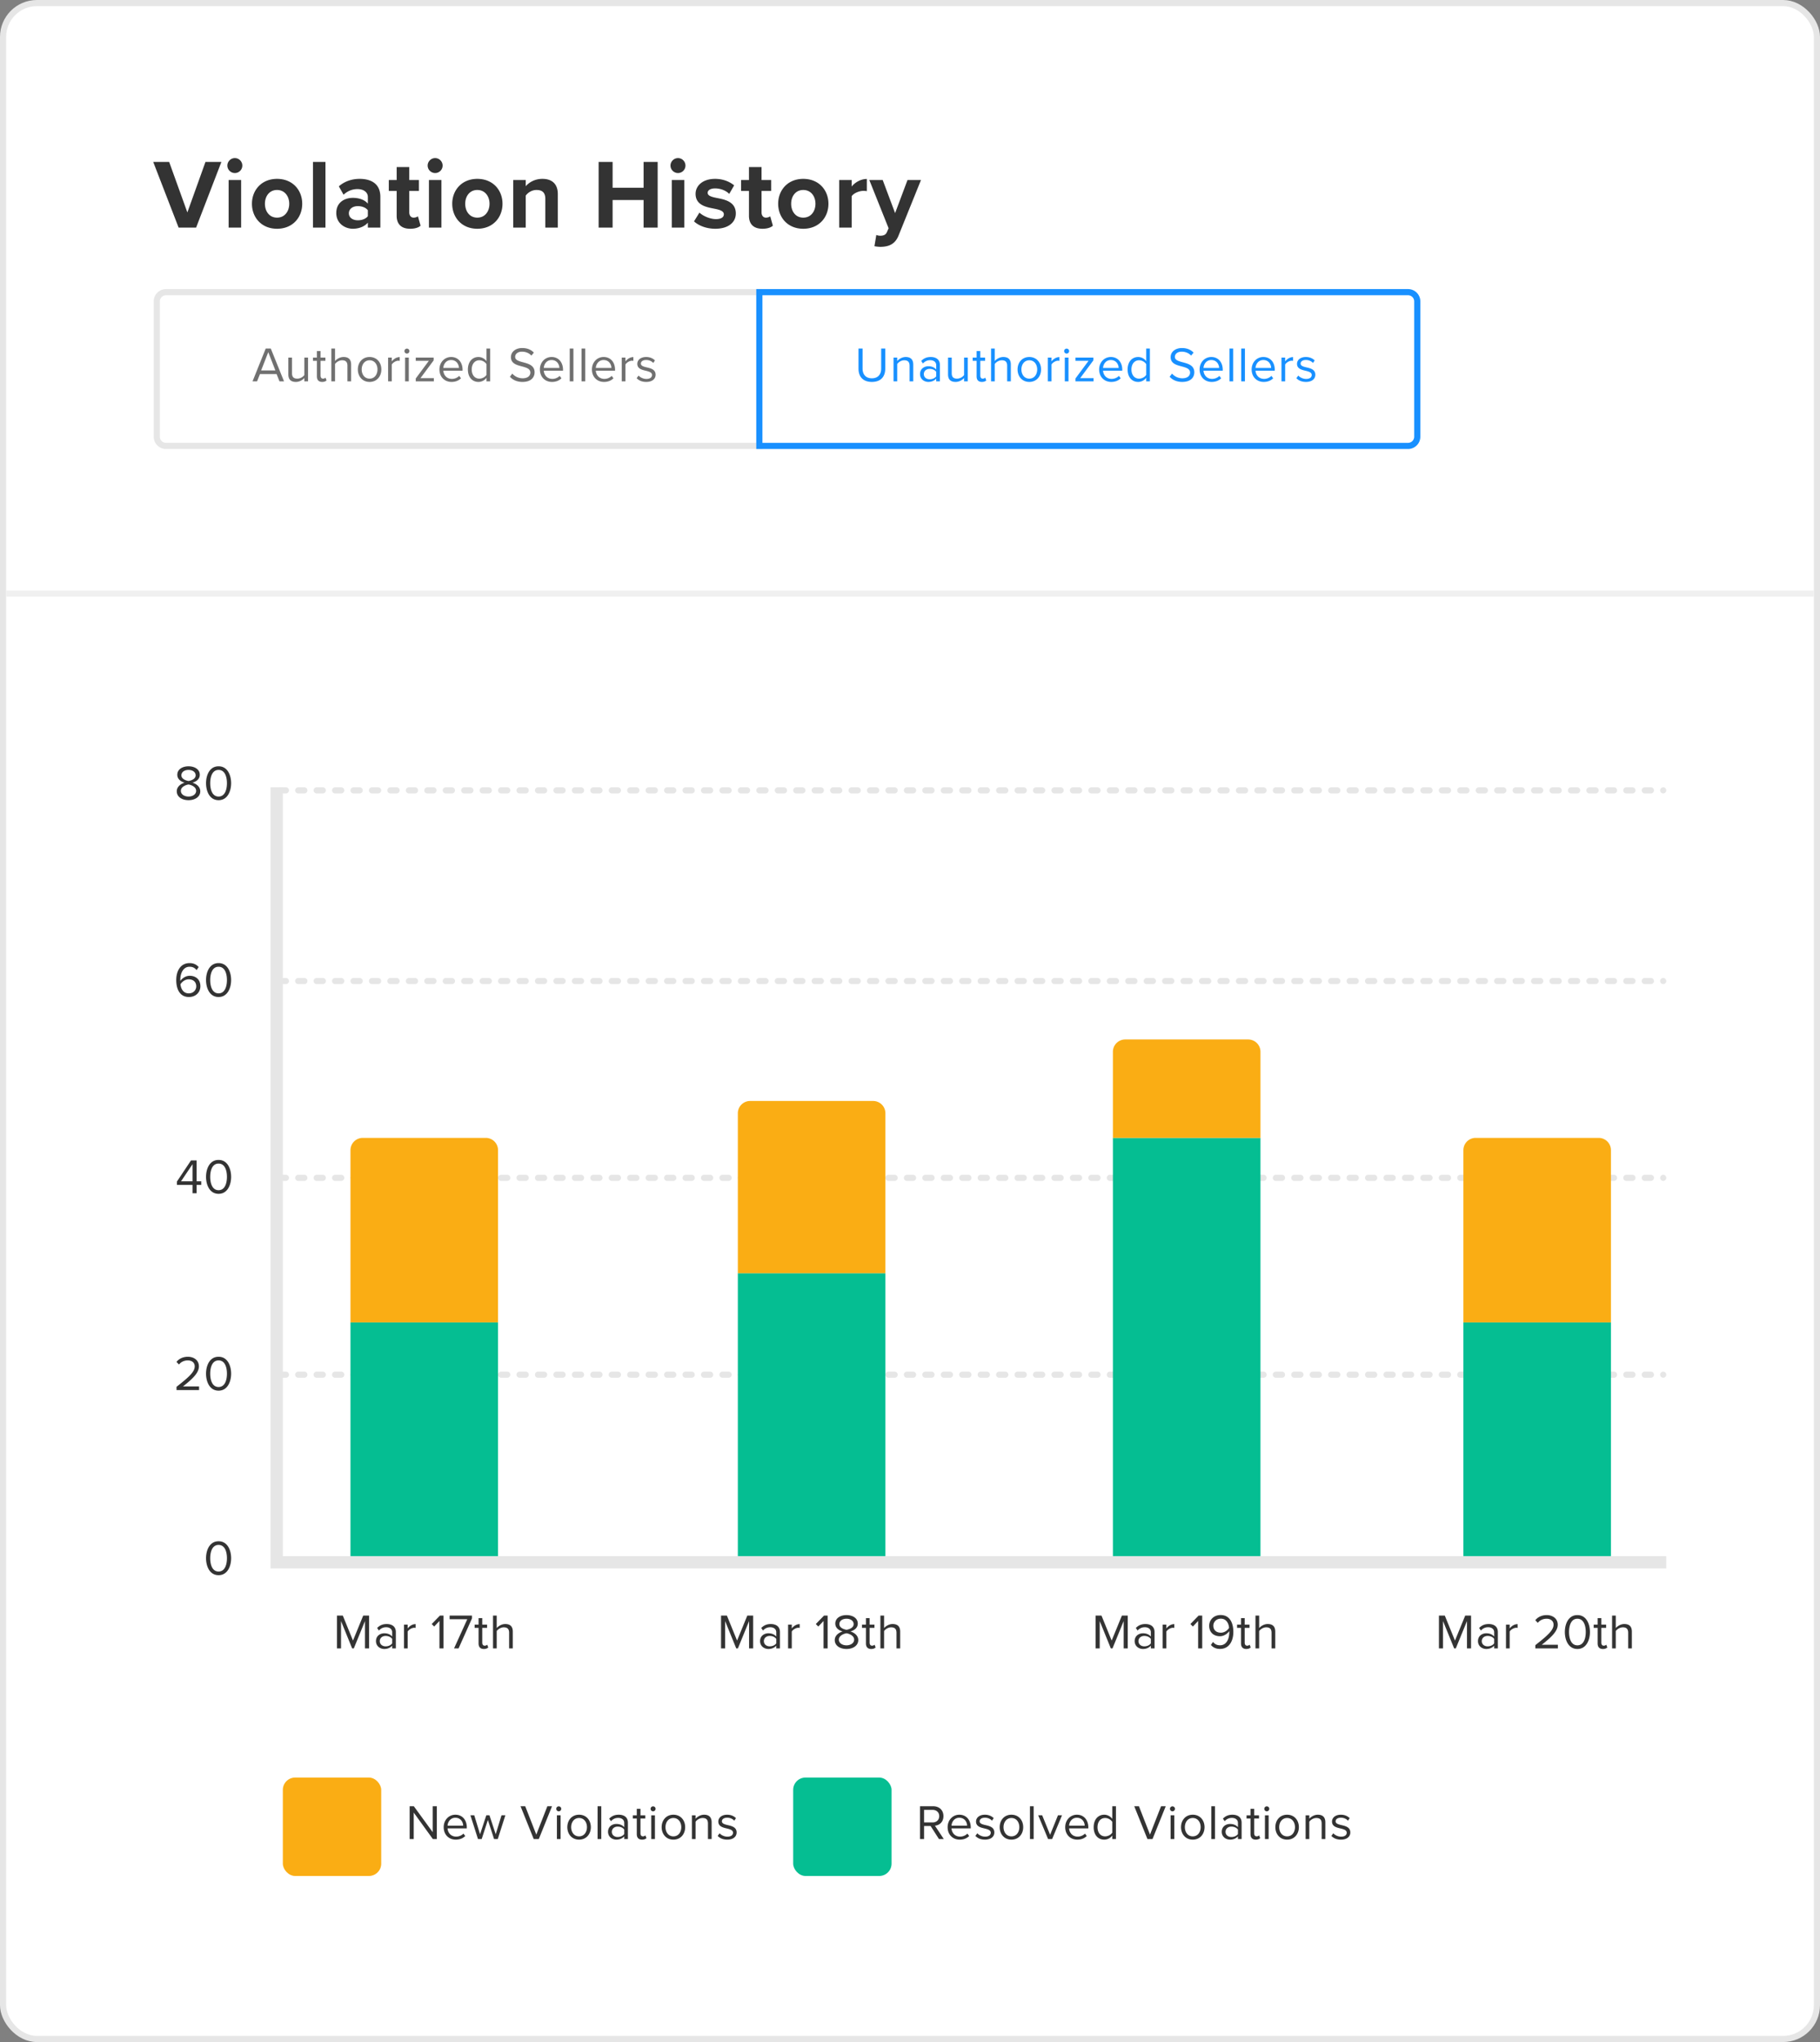 <svg width="296" height="332" fill="none" xmlns="http://www.w3.org/2000/svg"><rect width="100%" height="100%" fill="#808080" stroke="none"/><rect x=".5" y=".5" width="295" height="331" rx="5.5" fill="#fff" stroke="#E6E6E6"/><path d="M27 47.5h96.5v25H27a1.5 1.5 0 01-1.5-1.5V49a1.5 1.5 0 011.5-1.5z" fill="#fff"/><path d="M46.192 62l-2.152-5.336h-.824L41.072 62h.736l.472-1.184h2.704L45.456 62h.736zm-1.408-1.776h-2.312l1.16-2.968 1.152 2.968zM50.1 62v-3.864h-.6v2.84a1.478 1.478 0 01-1.144.584c-.52 0-.864-.2-.864-.88v-2.544h-.6v2.728c0 .84.424 1.232 1.232 1.232.576 0 1.08-.304 1.376-.64V62h.6zm2.294.096c.352 0 .568-.104.72-.248l-.176-.448a.579.579 0 01-.408.16c-.264 0-.392-.208-.392-.496v-2.4h.784v-.528h-.784V57.08h-.6v1.056h-.64v.528h.64v2.528c0 .576.288.904.856.904zM57.106 62v-2.728c0-.84-.424-1.232-1.232-1.232-.584 0-1.112.336-1.384.656v-2.032h-.6V62h.6v-2.824c.232-.312.68-.6 1.144-.6.52 0 .872.2.872.88V62h.6zm3.006.096c1.176 0 1.912-.912 1.912-2.032s-.736-2.024-1.912-2.024-1.912.904-1.912 2.024.736 2.032 1.912 2.032zm0-.536c-.824 0-1.288-.704-1.288-1.496 0-.784.464-1.488 1.288-1.488.824 0 1.28.704 1.28 1.488 0 .792-.456 1.496-1.28 1.496zm3.61.44v-2.736c.176-.312.68-.616 1.048-.616.096 0 .168.008.24.024v-.616c-.528 0-.976.296-1.288.704v-.624h-.6V62h.6zm2.456-4.512a.41.41 0 00.409-.408c0-.224-.184-.4-.409-.4-.215 0-.4.176-.4.4 0 .224.184.408.4.408zM66.484 62v-3.864h-.6V62h.6zm4.076 0v-.52h-2.176l2.144-2.888v-.456h-2.912v.528h2.128l-2.128 2.872V62h2.944zm.91-1.936c0 1.208.824 2.032 1.968 2.032.632 0 1.152-.208 1.536-.592l-.288-.392a1.689 1.689 0 01-1.192.488c-.832 0-1.344-.608-1.392-1.336h3.128v-.152c0-1.16-.688-2.072-1.856-2.072-1.104 0-1.904.904-1.904 2.024zm1.896-1.528c.88 0 1.264.712 1.272 1.288H72.1c.032-.592.44-1.288 1.264-1.288zM79.72 62v-5.336h-.6v2.056a1.615 1.615 0 00-1.304-.68c-1.016 0-1.72.8-1.72 2.032 0 1.256.712 2.024 1.72 2.024.544 0 1.016-.28 1.304-.672V62h.6zm-.6-1.048c-.216.336-.68.608-1.16.608-.776 0-1.24-.632-1.24-1.488s.464-1.496 1.24-1.496c.48 0 .944.288 1.16.624v1.752zm3.808.296c.44.496 1.12.848 2.048.848 1.44 0 1.968-.792 1.968-1.568 0-1.12-.992-1.392-1.864-1.624-.68-.184-1.296-.344-1.296-.88 0-.504.456-.848 1.096-.848.584 0 1.144.2 1.544.64l.4-.488c-.448-.472-1.08-.744-1.896-.744-1.048 0-1.832.6-1.832 1.48 0 1.048.952 1.288 1.808 1.512.704.192 1.352.368 1.352 1.008 0 .408-.304.92-1.256.92a2.255 2.255 0 01-1.68-.76l-.392.504zm4.88-1.184c0 1.208.823 2.032 1.967 2.032.632 0 1.152-.208 1.536-.592l-.288-.392a1.689 1.689 0 01-1.192.488c-.832 0-1.344-.608-1.392-1.336h3.128v-.152c0-1.16-.688-2.072-1.856-2.072-1.104 0-1.904.904-1.904 2.024zm1.895-1.528c.88 0 1.264.712 1.272 1.288H88.44c.032-.592.44-1.288 1.264-1.288zM93.26 62v-5.336h-.6V62h.6zm1.917 0v-5.336h-.6V62h.6zm1.093-1.936c0 1.208.824 2.032 1.968 2.032.632 0 1.152-.208 1.536-.592l-.288-.392a1.689 1.689 0 01-1.192.488c-.832 0-1.344-.608-1.392-1.336h3.128v-.152c0-1.16-.688-2.072-1.856-2.072-1.104 0-1.904.904-1.904 2.024zm1.896-1.528c.88 0 1.264.712 1.272 1.288h-2.536c.032-.592.44-1.288 1.264-1.288zM101.722 62v-2.736c.176-.312.68-.616 1.048-.616.096 0 .168.008.24.024v-.616c-.528 0-.976.296-1.288.704v-.624h-.6V62h.6zm1.824-.512c.392.416.928.608 1.56.608 1 0 1.52-.52 1.52-1.168 0-.856-.776-1.048-1.448-1.2-.504-.12-.944-.24-.944-.616 0-.344.328-.584.856-.584.496 0 .92.208 1.152.488l.28-.416c-.312-.312-.776-.56-1.432-.56-.92 0-1.44.512-1.44 1.112 0 .8.744.976 1.4 1.128.52.128.992.264.992.688 0 .376-.32.64-.912.64-.528 0-1.016-.256-1.272-.552l-.312.432z" fill="#707070"/><path d="M27 47.5h96.5v25H27a1.5 1.5 0 01-1.5-1.5V49a1.5 1.5 0 011.5-1.5z" stroke="#E6E6E6"/><path d="M123.5 47.5H229a1.5 1.5 0 011.5 1.5v22a1.5 1.5 0 01-1.5 1.5H123.5v-25z" fill="#fff"/><path d="M139.624 59.928c0 1.312.728 2.168 2.176 2.168 1.448 0 2.176-.848 2.176-2.176v-3.256h-.664v3.248c0 .976-.528 1.592-1.512 1.592s-1.512-.616-1.512-1.592v-3.248h-.664v3.264zM148.53 62v-2.712c0-.84-.424-1.248-1.232-1.248-.576 0-1.104.336-1.376.656v-.56h-.6V62h.6v-2.824c.224-.312.672-.6 1.144-.6.52 0 .864.216.864.896V62h.6zm4.334 0v-2.656c0-.936-.68-1.304-1.496-1.304-.632 0-1.128.208-1.544.64l.28.416c.344-.368.72-.536 1.184-.536.56 0 .976.296.976.816v.696c-.312-.36-.752-.528-1.28-.528-.656 0-1.352.408-1.352 1.272 0 .84.696 1.28 1.352 1.28.52 0 .96-.184 1.28-.536V62h.6zm-.6-.816c-.232.32-.64.48-1.064.48-.56 0-.952-.352-.952-.84 0-.496.392-.848.952-.848.424 0 .832.16 1.064.48v.728zm5.131.816v-3.864h-.6v2.84a1.478 1.478 0 01-1.144.584c-.52 0-.864-.2-.864-.88v-2.544h-.6v2.728c0 .84.424 1.232 1.232 1.232.576 0 1.08-.304 1.376-.64V62h.6zm2.294.096c.352 0 .568-.104.72-.248l-.176-.448a.579.579 0 01-.408.16c-.264 0-.392-.208-.392-.496v-2.4h.784v-.528h-.784V57.08h-.6v1.056h-.64v.528h.64v2.528c0 .576.288.904.856.904zM164.4 62v-2.728c0-.84-.424-1.232-1.232-1.232-.584 0-1.112.336-1.384.656v-2.032h-.6V62h.6v-2.824c.232-.312.68-.6 1.144-.6.52 0 .872.2.872.88V62h.6zm3.006.096c1.176 0 1.912-.912 1.912-2.032s-.736-2.024-1.912-2.024-1.912.904-1.912 2.024.736 2.032 1.912 2.032zm0-.536c-.824 0-1.288-.704-1.288-1.496 0-.784.464-1.488 1.288-1.488.824 0 1.28.704 1.28 1.488 0 .792-.456 1.496-1.28 1.496zm3.611.44v-2.736c.176-.312.68-.616 1.048-.616.096 0 .168.008.24.024v-.616c-.528 0-.976.296-1.288.704v-.624h-.6V62h.6zm2.456-4.512a.41.41 0 00.408-.408c0-.224-.184-.4-.408-.4-.216 0-.4.176-.4.4 0 .224.184.408.4.408zm.304 4.512v-3.864h-.6V62h.6zm4.077 0v-.52h-2.176l2.144-2.888v-.456h-2.912v.528h2.128l-2.128 2.872V62h2.944zm.91-1.936c0 1.208.824 2.032 1.968 2.032.632 0 1.152-.208 1.536-.592l-.288-.392a1.689 1.689 0 01-1.192.488c-.832 0-1.344-.608-1.392-1.336h3.128v-.152c0-1.16-.688-2.072-1.856-2.072-1.104 0-1.904.904-1.904 2.024zm1.896-1.528c.88 0 1.264.712 1.272 1.288h-2.536c.032-.592.44-1.288 1.264-1.288zM187.015 62v-5.336h-.6v2.056a1.615 1.615 0 00-1.304-.68c-1.016 0-1.72.8-1.72 2.032 0 1.256.712 2.024 1.72 2.024.544 0 1.016-.28 1.304-.672V62h.6zm-.6-1.048c-.216.336-.68.608-1.16.608-.776 0-1.24-.632-1.24-1.488s.464-1.496 1.24-1.496c.48 0 .944.288 1.16.624v1.752zm3.808.296c.44.496 1.12.848 2.048.848 1.44 0 1.968-.792 1.968-1.568 0-1.12-.992-1.392-1.864-1.624-.68-.184-1.296-.344-1.296-.88 0-.504.456-.848 1.096-.848.584 0 1.144.2 1.544.64l.4-.488c-.448-.472-1.08-.744-1.896-.744-1.048 0-1.832.6-1.832 1.48 0 1.048.952 1.288 1.808 1.512.704.192 1.352.368 1.352 1.008 0 .408-.304.92-1.256.92a2.255 2.255 0 01-1.68-.76l-.392.504zm4.88-1.184c0 1.208.824 2.032 1.968 2.032.632 0 1.152-.208 1.536-.592l-.288-.392a1.689 1.689 0 01-1.192.488c-.832 0-1.344-.608-1.392-1.336h3.128v-.152c0-1.16-.688-2.072-1.856-2.072-1.104 0-1.904.904-1.904 2.024zm1.896-1.528c.88 0 1.264.712 1.272 1.288h-2.536c.032-.592.44-1.288 1.264-1.288zM200.555 62v-5.336h-.6V62h.6zm1.917 0v-5.336h-.6V62h.6zm1.092-1.936c0 1.208.824 2.032 1.968 2.032.632 0 1.152-.208 1.536-.592l-.288-.392a1.689 1.689 0 01-1.192.488c-.832 0-1.344-.608-1.392-1.336h3.128v-.152c0-1.16-.688-2.072-1.856-2.072-1.104 0-1.904.904-1.904 2.024zm1.896-1.528c.88 0 1.264.712 1.272 1.288h-2.536c.032-.592.44-1.288 1.264-1.288zM209.016 62v-2.736c.176-.312.68-.616 1.048-.616.096 0 .168.008.24.024v-.616c-.528 0-.976.296-1.288.704v-.624h-.6V62h.6zm1.825-.512c.392.416.928.608 1.56.608 1 0 1.52-.52 1.52-1.168 0-.856-.776-1.048-1.448-1.2-.504-.12-.944-.24-.944-.616 0-.344.328-.584.856-.584.496 0 .92.208 1.152.488l.28-.416c-.312-.312-.776-.56-1.432-.56-.92 0-1.44.512-1.44 1.112 0 .8.744.976 1.4 1.128.52.128.992.264.992.688 0 .376-.32.64-.912.64-.528 0-1.016-.256-1.272-.552l-.312.432z" fill="#1890FF"/><path d="M123.5 47.5H229a1.5 1.5 0 011.5 1.5v22a1.5 1.5 0 01-1.5 1.5H123.5v-25z" stroke="#1890FF"/><path d="M31.896 37l4.112-10.672h-2.592l-2.944 8.208-2.96-8.208H24.92L29.048 37h2.848zm6.297-8.864a1.215 1.215 0 100-2.432c-.655 0-1.215.544-1.215 1.216 0 .672.56 1.216 1.215 1.216zM39.218 37v-7.728h-2.033V37h2.032zm5.838.192c2.56 0 4.096-1.856 4.096-4.064 0-2.192-1.536-4.048-4.096-4.048-2.544 0-4.08 1.856-4.08 4.048 0 2.208 1.536 4.064 4.08 4.064zm0-1.808c-1.264 0-1.968-1.04-1.968-2.256 0-1.2.704-2.24 1.968-2.24s1.984 1.04 1.984 2.24c0 1.216-.72 2.256-1.984 2.256zM52.932 37V26.328H50.9V37h2.032zm8.927 0v-4.992c0-2.224-1.616-2.928-3.376-2.928-1.216 0-2.432.384-3.376 1.216l.768 1.36c.656-.608 1.424-.912 2.256-.912 1.024 0 1.696.512 1.696 1.296v1.072c-.512-.624-1.424-.944-2.448-.944-1.232 0-2.688.656-2.688 2.464 0 1.728 1.456 2.56 2.688 2.56 1.008 0 1.92-.368 2.448-.992v.8h2.032zm-2.032-1.856c-.336.448-.976.672-1.632.672-.8 0-1.456-.416-1.456-1.136 0-.736.656-1.168 1.456-1.168.656 0 1.296.224 1.632.672v.96zm6.88 2.048c.847 0 1.391-.224 1.695-.496l-.432-1.536c-.112.112-.4.224-.704.224-.448 0-.704-.368-.704-.848v-3.488h1.568v-1.776h-1.568V27.16h-2.048v2.112h-1.28v1.776h1.28v4.032c0 1.376.768 2.112 2.192 2.112zm4.062-9.056a1.215 1.215 0 100-2.432c-.657 0-1.217.544-1.217 1.216 0 .672.56 1.216 1.216 1.216zM71.791 37v-7.728H69.76V37h2.032zm5.84.192c2.56 0 4.095-1.856 4.095-4.064 0-2.192-1.536-4.048-4.096-4.048-2.544 0-4.08 1.856-4.08 4.048 0 2.208 1.536 4.064 4.08 4.064zm0-1.808c-1.265 0-1.969-1.04-1.969-2.256 0-1.2.704-2.24 1.968-2.24s1.984 1.04 1.984 2.24c0 1.216-.72 2.256-1.984 2.256zM90.721 37v-5.456c0-1.504-.815-2.464-2.511-2.464-1.264 0-2.208.608-2.704 1.2v-1.008h-2.032V37h2.032v-5.2c.336-.464.96-.912 1.76-.912.864 0 1.424.368 1.424 1.44V37h2.032zm16.24 0V26.328h-2.288v4.192h-5.04v-4.192h-2.272V37h2.272v-4.48h5.04V37h2.288zm3.303-8.864a1.215 1.215 0 100-2.432c-.656 0-1.216.544-1.216 1.216 0 .672.56 1.216 1.216 1.216zM111.289 37v-7.728h-2.032V37h2.032zm1.583-1.008c.816.752 2.112 1.2 3.456 1.2 2.144 0 3.344-1.056 3.344-2.48 0-1.92-1.776-2.272-3.104-2.528-.864-.176-1.472-.352-1.472-.832 0-.448.48-.72 1.216-.72.944 0 1.824.4 2.288.896l.8-1.392c-.752-.608-1.792-1.056-3.104-1.056-2.032 0-3.168 1.136-3.168 2.432 0 1.84 1.712 2.16 3.04 2.416.88.176 1.552.368 1.552.912 0 .48-.416.784-1.296.784-.96 0-2.112-.528-2.672-1.056l-.88 1.424zm11.129 1.2c.848 0 1.392-.224 1.696-.496l-.432-1.536c-.112.112-.4.224-.704.224-.448 0-.704-.368-.704-.848v-3.488h1.568v-1.776h-1.568V27.16h-2.048v2.112h-1.28v1.776h1.28v4.032c0 1.376.768 2.112 2.192 2.112zm6.639 0c2.56 0 4.096-1.856 4.096-4.064 0-2.192-1.536-4.048-4.096-4.048-2.544 0-4.08 1.856-4.08 4.048 0 2.208 1.536 4.064 4.08 4.064zm0-1.808c-1.264 0-1.968-1.04-1.968-2.256 0-1.2.704-2.24 1.968-2.24s1.984 1.04 1.984 2.24c0 1.216-.72 2.256-1.984 2.256zM138.515 37v-5.104c.336-.496 1.232-.864 1.904-.864.224 0 .416.016.56.048v-1.984c-.96 0-1.92.544-2.464 1.232v-1.056h-2.032V37h2.032zm3.702 3.024c.256.064.768.112 1.008.112 1.328-.032 2.352-.416 2.928-1.872l3.632-8.992h-2.192l-2.016 5.376-2.016-5.376h-2.176l3.136 7.84-.288.656c-.192.416-.544.56-1.072.56-.192 0-.464-.048-.64-.128l-.304 1.824z" fill="#333"/><path stroke="#F0F0F0" d="M1 96.5h294"/><path d="M60.024 268v-5.336h-.952l-1.664 4.064-1.656-4.064H54.8V268h.664v-4.44l1.808 4.44h.272l1.816-4.44V268h.664zm4.356 0v-2.656c0-.936-.68-1.304-1.496-1.304-.632 0-1.128.208-1.544.64l.28.416c.344-.368.72-.536 1.184-.536.56 0 .976.296.976.816v.696c-.312-.36-.752-.528-1.28-.528-.656 0-1.352.408-1.352 1.272 0 .84.696 1.28 1.352 1.28.52 0 .96-.184 1.28-.536v.44h.6zm-.6-.816c-.232.32-.64.48-1.064.48-.56 0-.952-.352-.952-.84 0-.496.392-.848.952-.848.424 0 .832.16 1.064.48v.728zm2.523.816v-2.736c.176-.312.68-.616 1.048-.616.096 0 .168.008.24.024v-.616c-.528 0-.976.296-1.288.704v-.624h-.6V268h.6zm5.831 0v-5.336h-.584l-1.336 1.376.4.408.856-.904V268h.664zm2.447 0l2.184-4.88v-.456h-3.64v.592h2.872L73.845 268h.736zm4.11.096c.351 0 .567-.104.72-.248l-.177-.448a.579.579 0 01-.408.16c-.264 0-.392-.208-.392-.496v-2.4h.784v-.528h-.784v-1.056h-.6v1.056h-.64v.528h.64v2.528c0 .576.288.904.856.904zM83.4 268v-2.728c0-.84-.423-1.232-1.231-1.232-.584 0-1.112.336-1.384.656v-2.032h-.6V268h.6v-2.824c.232-.312.68-.6 1.144-.6.52 0 .872.2.872.88V268h.6zM122.492 268v-5.336h-.952l-1.664 4.064-1.656-4.064h-.952V268h.664v-4.44l1.808 4.44h.272l1.816-4.44V268h.664zm4.357 0v-2.656c0-.936-.68-1.304-1.496-1.304-.632 0-1.128.208-1.544.64l.28.416c.344-.368.72-.536 1.184-.536.56 0 .976.296.976.816v.696c-.312-.36-.752-.528-1.28-.528-.656 0-1.352.408-1.352 1.272 0 .84.696 1.28 1.352 1.28.52 0 .96-.184 1.28-.536v.44h.6zm-.6-.816c-.232.32-.64.48-1.064.48-.56 0-.952-.352-.952-.84 0-.496.392-.848.952-.848.424 0 .832.16 1.064.48v.728zm2.523.816v-2.736c.176-.312.68-.616 1.048-.616.096 0 .168.008.24.024v-.616c-.528 0-.976.296-1.288.704v-.624h-.6V268h.6zm5.831 0v-5.336h-.584l-1.336 1.376.4.408.856-.904V268h.664zm1.159-1.352c0 .912.856 1.448 1.912 1.448 1.048 0 1.912-.544 1.912-1.448 0-.712-.608-1.2-1.272-1.4.616-.176 1.192-.576 1.192-1.28 0-.96-.952-1.384-1.832-1.384-.888 0-1.824.424-1.824 1.384 0 .704.568 1.104 1.184 1.28-.664.2-1.272.688-1.272 1.4zm3.072-2.592c0 .648-.832.864-1.16.92-.32-.056-1.16-.272-1.16-.92 0-.552.512-.88 1.16-.88.64 0 1.16.328 1.16.88zm.08 2.52c0 .576-.584.928-1.24.928-.664 0-1.248-.352-1.248-.928 0-.696.92-.992 1.248-1.032.328.04 1.24.336 1.24 1.032zm2.776 1.52c.352 0 .568-.104.72-.248l-.176-.448a.579.579 0 01-.408.16c-.264 0-.392-.208-.392-.496v-2.4h.784v-.528h-.784v-1.056h-.6v1.056h-.64v.528h.64v2.528c0 .576.288.904.856.904zm4.712-.096v-2.728c0-.84-.424-1.232-1.232-1.232-.584 0-1.112.336-1.384.656v-2.032h-.6V268h.6v-2.824c.232-.312.68-.6 1.144-.6.52 0 .872.2.872.88V268h.6zM183.414 268v-5.336h-.952l-1.664 4.064-1.656-4.064h-.952V268h.664v-4.44l1.808 4.44h.272l1.816-4.44V268h.664zm4.357 0v-2.656c0-.936-.68-1.304-1.496-1.304-.632 0-1.128.208-1.544.64l.28.416c.344-.368.72-.536 1.184-.536.56 0 .976.296.976.816v.696c-.312-.36-.752-.528-1.28-.528-.656 0-1.352.408-1.352 1.272 0 .84.696 1.28 1.352 1.28.52 0 .96-.184 1.28-.536v.44h.6zm-.6-.816c-.232.32-.64.48-1.064.48-.56 0-.952-.352-.952-.84 0-.496.392-.848.952-.848.424 0 .832.16 1.064.48v.728zm2.523.816v-2.736c.176-.312.68-.616 1.048-.616.096 0 .168.008.24.024v-.616c-.528 0-.976.296-1.288.704v-.624h-.6V268h.6zm5.831 0v-5.336h-.584l-1.336 1.376.4.408.856-.904V268h.664zm1.415-.552c.336.384.8.64 1.48.64 1.496 0 2.168-1.312 2.168-2.752 0-1.456-.568-2.76-2.064-2.76-1.16 0-1.864.824-1.864 1.744 0 1.136.792 1.704 1.752 1.704.68 0 1.272-.464 1.504-.832.008.072.008.144.008.216 0 1.008-.424 2.088-1.504 2.088-.552 0-.872-.224-1.144-.544l-.336.496zm2.952-2.792c-.28.472-.8.792-1.328.792-.688 0-1.232-.368-1.232-1.152 0-.504.408-1.128 1.224-1.128.928 0 1.28.824 1.336 1.488zm2.798 3.44c.352 0 .568-.104.72-.248l-.176-.448a.579.579 0 01-.408.16c-.264 0-.392-.208-.392-.496v-2.4h.784v-.528h-.784v-1.056h-.6v1.056h-.64v.528h.64v2.528c0 .576.288.904.856.904zm4.712-.096v-2.728c0-.84-.424-1.232-1.232-1.232-.584 0-1.112.336-1.384.656v-2.032h-.6V268h.6v-2.824c.232-.312.68-.6 1.144-.6.52 0 .872.2.872.88V268h.6zM239.25 268v-5.336h-.952l-1.664 4.064-1.656-4.064h-.952V268h.664v-4.44l1.808 4.44h.272l1.816-4.44V268h.664zm4.357 0v-2.656c0-.936-.68-1.304-1.496-1.304-.632 0-1.128.208-1.544.64l.28.416c.344-.368.72-.536 1.184-.536.56 0 .976.296.976.816v.696c-.312-.36-.752-.528-1.28-.528-.656 0-1.352.408-1.352 1.272 0 .84.696 1.28 1.352 1.28.52 0 .96-.184 1.28-.536v.44h.6zm-.6-.816c-.232.32-.64.48-1.064.48-.56 0-.952-.352-.952-.84 0-.496.392-.848.952-.848.424 0 .832.16 1.064.48v.728zm2.523.816v-2.736c.176-.312.68-.616 1.048-.616.096 0 .168.008.24.024v-.616c-.528 0-.976.296-1.288.704v-.624h-.6V268h.6zm7.839 0v-.592h-2.616c1.488-1.176 2.592-2.168 2.592-3.256 0-1.064-.904-1.568-1.792-1.568-.752 0-1.448.304-1.856.84l.408.424c.312-.4.808-.672 1.448-.672.552 0 1.112.296 1.112.976 0 .92-1.04 1.808-2.96 3.32V268h3.664zm1.135-2.664c0 1.296.576 2.76 2.04 2.76 1.456 0 2.04-1.464 2.04-2.76 0-1.304-.584-2.752-2.04-2.752-1.464 0-2.04 1.448-2.04 2.752zm3.4 0c0 1.064-.344 2.168-1.36 2.168s-1.36-1.104-1.36-2.168.344-2.16 1.36-2.16 1.36 1.096 1.36 2.16zm2.786 2.76c.352 0 .568-.104.72-.248l-.176-.448a.579.579 0 01-.408.16c-.264 0-.392-.208-.392-.496v-2.4h.784v-.528h-.784v-1.056h-.6v1.056h-.64v.528h.64v2.528c0 .576.288.904.856.904zm4.712-.096v-2.728c0-.84-.424-1.232-1.232-1.232-.584 0-1.112.336-1.384.656v-2.032h-.6V268h.6v-2.824c.232-.312.68-.6 1.144-.6.52 0 .872.2.872.88V268h.6zM33.51 253.336c0 1.296.576 2.76 2.04 2.76 1.456 0 2.04-1.464 2.04-2.76 0-1.304-.584-2.752-2.04-2.752-1.464 0-2.04 1.448-2.04 2.752zm3.4 0c0 1.064-.344 2.168-1.36 2.168s-1.36-1.104-1.36-2.168.344-2.16 1.36-2.16 1.36 1.096 1.36 2.16zM32.374 226v-.592h-2.616c1.488-1.176 2.592-2.168 2.592-3.256 0-1.064-.904-1.568-1.792-1.568-.752 0-1.448.304-1.856.84l.408.424c.312-.4.808-.672 1.448-.672.552 0 1.112.296 1.112.976 0 .92-1.04 1.808-2.96 3.32V226h3.664zm1.136-2.664c0 1.296.576 2.76 2.04 2.76 1.456 0 2.04-1.464 2.04-2.76 0-1.304-.584-2.752-2.04-2.752-1.464 0-2.04 1.448-2.04 2.752zm3.4 0c0 1.064-.344 2.168-1.36 2.168s-1.36-1.104-1.36-2.168.344-2.16 1.36-2.16 1.36 1.096 1.36 2.16zM31.977 194v-1.352h.752v-.584h-.752v-3.4h-.912l-2.288 3.432v.552h2.536V194h.664zm-.664-1.936H29.44l1.872-2.784v2.784zm2.197-.728c0 1.296.576 2.76 2.04 2.76 1.456 0 2.04-1.464 2.04-2.76 0-1.304-.584-2.752-2.04-2.752-1.464 0-2.04 1.448-2.04 2.752zm3.4 0c0 1.064-.344 2.168-1.36 2.168s-1.36-1.104-1.36-2.168.344-2.16 1.36-2.16 1.36 1.096 1.36 2.16zM28.663 159.344c0 1.448.568 2.752 2.056 2.752 1.168 0 1.872-.816 1.872-1.744 0-1.136-.784-1.704-1.744-1.704-.688 0-1.28.464-1.512.832-.008-.072-.008-.136-.008-.208 0-1.048.472-2.096 1.504-2.096.56 0 .872.224 1.144.544l.336-.496c-.328-.376-.792-.64-1.48-.64-1.496 0-2.168 1.312-2.168 2.76zm3.256 1.032c0 .512-.4 1.128-1.224 1.128-.928 0-1.28-.816-1.344-1.48.296-.472.808-.8 1.336-.8.688 0 1.232.368 1.232 1.152zm1.59-1.04c0 1.296.577 2.76 2.04 2.76 1.457 0 2.04-1.464 2.04-2.76 0-1.304-.583-2.752-2.04-2.752-1.463 0-2.04 1.448-2.04 2.752zm3.4 0c0 1.064-.343 2.168-1.36 2.168-1.015 0-1.36-1.104-1.36-2.168s.345-2.16 1.36-2.16c1.017 0 1.36 1.096 1.36 2.16zM28.75 128.648c0 .912.855 1.448 1.911 1.448 1.048 0 1.912-.544 1.912-1.448 0-.712-.608-1.2-1.272-1.4.616-.176 1.192-.576 1.192-1.28 0-.96-.952-1.384-1.832-1.384-.888 0-1.824.424-1.824 1.384 0 .704.568 1.104 1.184 1.28-.664.2-1.272.688-1.272 1.4zm3.071-2.592c0 .648-.832.864-1.16.92-.32-.056-1.16-.272-1.16-.92 0-.552.512-.88 1.16-.88.64 0 1.16.328 1.16.88zm.08 2.52c0 .576-.584.928-1.24.928-.664 0-1.248-.352-1.248-.928 0-.696.92-.992 1.248-1.032.328.04 1.24.336 1.24 1.032zm1.609-1.24c0 1.296.576 2.76 2.04 2.76 1.456 0 2.04-1.464 2.04-2.76 0-1.304-.584-2.752-2.04-2.752-1.464 0-2.04 1.448-2.04 2.752zm3.4 0c0 1.064-.344 2.168-1.36 2.168s-1.36-1.104-1.36-2.168.344-2.16 1.36-2.16 1.36 1.096 1.36 2.16z" fill="#333"/><path stroke="#E6E6E6" stroke-width="2" d="M46 254h225M45 255V128"/><path stroke="#E6E6E6" stroke-miterlimit="16" stroke-linecap="round" stroke-dasharray="1 2" d="M45.5 159.5h225M45.5 128.5h225M45.5 191.5h225M45.5 223.5h225"/><path fill="#05BE92" d="M57 215h24v38H57zM120 207h24v46h-24zM181 185h24v68h-24zM238 215h24v38h-24z"/><path d="M57 187a2 2 0 012-2h20a2 2 0 012 2v28H57v-28zM120 181a2 2 0 012-2h20a2 2 0 012 2v26h-24v-26zM181 171a2 2 0 012-2h20a2 2 0 012 2v14h-24v-14zM238 187a2 2 0 012-2h20a2 2 0 012 2v28h-24v-28z" fill="#FAAD14"/><rect x="46" y="289" width="16" height="16" rx="2" fill="#FAAD14"/><path d="M71.04 299v-5.336h-.664v4.216l-3.072-4.216h-.68V299h.664v-4.304L70.4 299h.64zm1.12-1.936c0 1.208.824 2.032 1.968 2.032.632 0 1.152-.208 1.536-.592l-.288-.392a1.689 1.689 0 01-1.192.488c-.832 0-1.344-.608-1.392-1.336h3.128v-.152c0-1.16-.688-2.072-1.856-2.072-1.104 0-1.904.904-1.904 2.024zm1.896-1.528c.88 0 1.264.712 1.272 1.288h-2.536c.032-.592.44-1.288 1.264-1.288zm6.9 3.464l1.232-3.864h-.624l-.944 3.08-1.016-3.08h-.512l-1.016 3.08-.944-3.08h-.624L77.74 299h.6l1.008-3.104L80.356 299h.6zm6.673 0l2.152-5.336h-.76l-1.8 4.608-1.8-4.608h-.76L86.805 299h.824zm3.242-4.512a.41.41 0 00.408-.408c0-.224-.184-.4-.408-.4-.216 0-.4.176-.4.4 0 .224.184.408.4.408zm.304 4.512v-3.864h-.6V299h.6zm3.005.096c1.176 0 1.912-.912 1.912-2.032s-.736-2.024-1.912-2.024-1.912.904-1.912 2.024.736 2.032 1.912 2.032zm0-.536c-.824 0-1.288-.704-1.288-1.496 0-.784.464-1.488 1.288-1.488.824 0 1.28.704 1.28 1.488 0 .792-.456 1.496-1.28 1.496zm3.61.44v-5.336h-.6V299h.6zm4.333 0v-2.656c0-.936-.68-1.304-1.496-1.304-.632 0-1.128.208-1.544.64l.28.416c.344-.368.72-.536 1.184-.536.56 0 .976.296.976.816v.696c-.312-.36-.752-.528-1.28-.528-.656 0-1.352.408-1.352 1.272 0 .84.696 1.28 1.352 1.28.52 0 .96-.184 1.28-.536v.44h.6zm-.6-.816c-.232.32-.64.48-1.064.48-.56 0-.952-.352-.952-.84 0-.496.392-.848.952-.848.424 0 .832.16 1.064.48v.728zm2.899.912c.352 0 .568-.104.72-.248l-.176-.448a.579.579 0 01-.408.16c-.264 0-.392-.208-.392-.496v-2.4h.784v-.528h-.784v-1.056h-.6v1.056h-.64v.528h.64v2.528c0 .576.288.904.856.904zm1.791-4.608a.41.41 0 00.408-.408c0-.224-.184-.4-.408-.4-.216 0-.4.176-.4.4 0 .224.184.408.4.408zm.304 4.512v-3.864h-.6V299h.6zm3.005.096c1.176 0 1.912-.912 1.912-2.032s-.736-2.024-1.912-2.024-1.912.904-1.912 2.024.736 2.032 1.912 2.032zm0-.536c-.824 0-1.288-.704-1.288-1.496 0-.784.464-1.488 1.288-1.488.824 0 1.28.704 1.28 1.488 0 .792-.456 1.496-1.28 1.496zm6.218.44v-2.712c0-.84-.424-1.248-1.232-1.248-.576 0-1.104.336-1.376.656v-.56h-.6V299h.6v-2.824c.224-.312.672-.6 1.144-.6.52 0 .864.216.864.896V299h.6zm.982-.512c.392.416.928.608 1.56.608 1 0 1.52-.52 1.52-1.168 0-.856-.776-1.048-1.448-1.2-.504-.12-.944-.24-.944-.616 0-.344.328-.584.856-.584.496 0 .92.208 1.152.488l.28-.416c-.312-.312-.776-.56-1.432-.56-.92 0-1.44.512-1.44 1.112 0 .8.744.976 1.4 1.128.52.128.992.264.992.688 0 .376-.32.64-.912.64-.528 0-1.016-.256-1.272-.552l-.312.432z" fill="#333"/><rect x="129" y="289" width="16" height="16" rx="2" fill="#05BE92"/><path d="M153.496 299l-1.44-2.176c.728-.064 1.384-.592 1.384-1.552 0-.984-.696-1.608-1.672-1.608h-2.144V299h.664v-2.12h1.064l1.36 2.12h.784zm-.744-3.728c0 .6-.432 1.024-1.064 1.024h-1.4v-2.04h1.4c.632 0 1.064.416 1.064 1.016zm1.369 1.792c0 1.208.824 2.032 1.968 2.032.632 0 1.152-.208 1.536-.592l-.288-.392a1.689 1.689 0 01-1.192.488c-.832 0-1.344-.608-1.392-1.336h3.128v-.152c0-1.16-.688-2.072-1.856-2.072-1.104 0-1.904.904-1.904 2.024zm1.896-1.528c.88 0 1.264.712 1.272 1.288h-2.536c.032-.592.44-1.288 1.264-1.288zm2.62 2.952c.392.416.928.608 1.56.608 1 0 1.52-.52 1.52-1.168 0-.856-.776-1.048-1.448-1.2-.504-.12-.944-.24-.944-.616 0-.344.328-.584.856-.584.496 0 .92.208 1.152.488l.28-.416c-.312-.312-.776-.56-1.432-.56-.92 0-1.44.512-1.44 1.112 0 .8.744.976 1.4 1.128.52.128.992.264.992.688 0 .376-.32.64-.912.64-.528 0-1.016-.256-1.272-.552l-.312.432zm5.863.608c1.176 0 1.912-.912 1.912-2.032s-.736-2.024-1.912-2.024-1.912.904-1.912 2.024.736 2.032 1.912 2.032zm0-.536c-.824 0-1.288-.704-1.288-1.496 0-.784.464-1.488 1.288-1.488.824 0 1.28.704 1.28 1.488 0 .792-.456 1.496-1.28 1.496zm3.61.44v-5.336h-.6V299h.6zm3.005 0l1.608-3.864h-.656l-1.28 3.168-1.288-3.168h-.648l1.608 3.864h.656zm2.129-1.936c0 1.208.824 2.032 1.968 2.032.632 0 1.152-.208 1.536-.592l-.288-.392a1.689 1.689 0 01-1.192.488c-.832 0-1.344-.608-1.392-1.336h3.128v-.152c0-1.16-.688-2.072-1.856-2.072-1.104 0-1.904.904-1.904 2.024zm1.896-1.528c.88 0 1.264.712 1.272 1.288h-2.536c.032-.592.44-1.288 1.264-1.288zm6.356 3.464v-5.336h-.6v2.056a1.615 1.615 0 00-1.304-.68c-1.016 0-1.72.8-1.72 2.032 0 1.256.712 2.024 1.72 2.024.544 0 1.016-.28 1.304-.672V299h.6zm-.6-1.048c-.216.336-.68.608-1.16.608-.776 0-1.24-.632-1.24-1.488s.464-1.496 1.24-1.496c.48 0 .944.288 1.16.624v1.752zM187.44 299l2.152-5.336h-.76l-1.8 4.608-1.8-4.608h-.76l2.144 5.336h.824zm3.242-4.512a.41.41 0 00.408-.408c0-.224-.184-.4-.408-.4-.216 0-.4.176-.4.4 0 .224.184.408.4.408zm.304 4.512v-3.864h-.6V299h.6zm3.005.096c1.176 0 1.912-.912 1.912-2.032s-.736-2.024-1.912-2.024-1.912.904-1.912 2.024.736 2.032 1.912 2.032zm0-.536c-.824 0-1.288-.704-1.288-1.496 0-.784.464-1.488 1.288-1.488.824 0 1.28.704 1.28 1.488 0 .792-.456 1.496-1.28 1.496zm3.61.44v-5.336h-.6V299h.6zm4.333 0v-2.656c0-.936-.68-1.304-1.496-1.304-.632 0-1.128.208-1.544.64l.28.416c.344-.368.72-.536 1.184-.536.56 0 .976.296.976.816v.696c-.312-.36-.752-.528-1.28-.528-.656 0-1.352.408-1.352 1.272 0 .84.696 1.28 1.352 1.28.52 0 .96-.184 1.28-.536v.44h.6zm-.6-.816c-.232.32-.64.48-1.064.48-.56 0-.952-.352-.952-.84 0-.496.392-.848.952-.848.424 0 .832.16 1.064.48v.728zm2.899.912c.352 0 .568-.104.72-.248l-.176-.448a.579.579 0 01-.408.16c-.264 0-.392-.208-.392-.496v-2.4h.784v-.528h-.784v-1.056h-.6v1.056h-.64v.528h.64v2.528c0 .576.288.904.856.904zm1.791-4.608a.41.41 0 00.408-.408c0-.224-.184-.4-.408-.4-.216 0-.4.176-.4.4 0 .224.184.408.4.408zm.304 4.512v-3.864h-.6V299h.6zm3.005.096c1.176 0 1.912-.912 1.912-2.032s-.736-2.024-1.912-2.024-1.912.904-1.912 2.024.736 2.032 1.912 2.032zm0-.536c-.824 0-1.288-.704-1.288-1.496 0-.784.464-1.488 1.288-1.488.824 0 1.28.704 1.28 1.488 0 .792-.456 1.496-1.28 1.496zm6.218.44v-2.712c0-.84-.424-1.248-1.232-1.248-.576 0-1.104.336-1.376.656v-.56h-.6V299h.6v-2.824c.224-.312.672-.6 1.144-.6.52 0 .864.216.864.896V299h.6zm.982-.512c.392.416.928.608 1.56.608 1 0 1.52-.52 1.52-1.168 0-.856-.776-1.048-1.448-1.2-.504-.12-.944-.24-.944-.616 0-.344.328-.584.856-.584.496 0 .92.208 1.152.488l.28-.416c-.312-.312-.776-.56-1.432-.56-.92 0-1.44.512-1.44 1.112 0 .8.744.976 1.4 1.128.52.128.992.264.992.688 0 .376-.32.64-.912.64-.528 0-1.016-.256-1.272-.552l-.312.432z" fill="#333"/></svg>